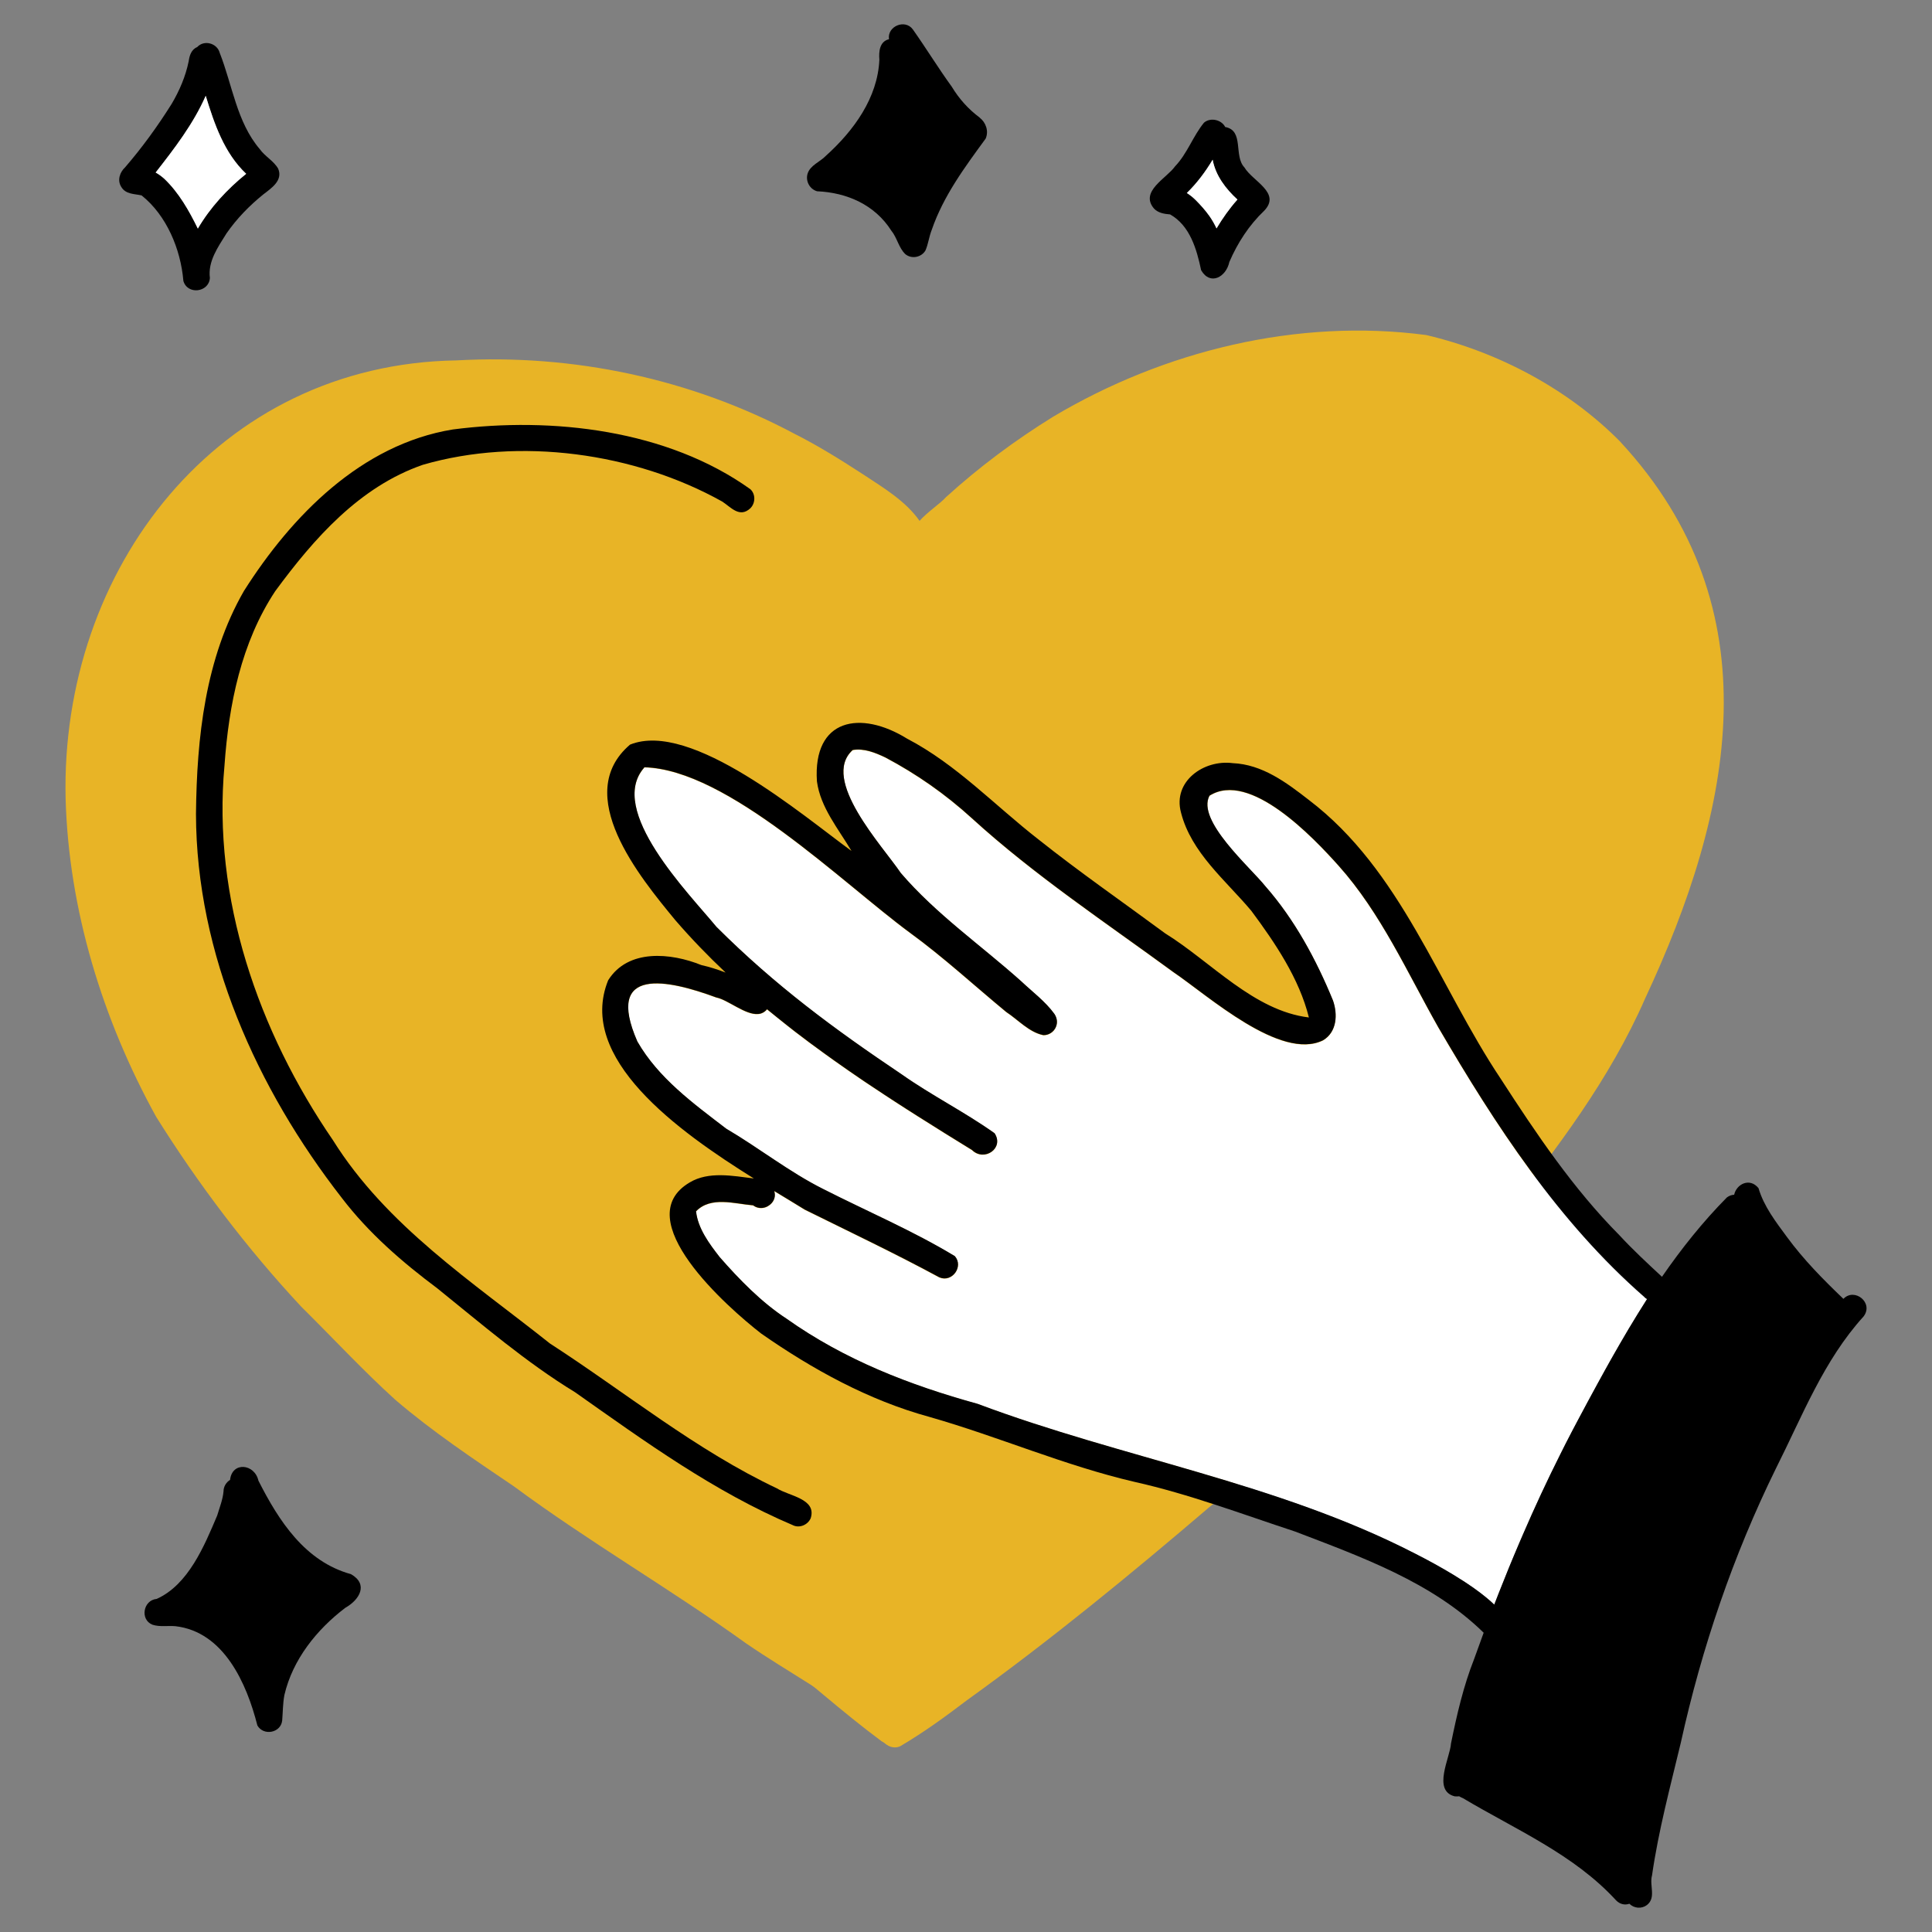 <svg xmlns="http://www.w3.org/2000/svg" xmlns:xlink="http://www.w3.org/1999/xlink" id="full-rgb" viewBox="0 0 50 50" width="50px" height="50px">
  <rect x="0" y="0" width="50" height="50" fill="#808080" stroke="none"/>
  <a xlink:href="lse">
    <rect id="fullLogo" width="50" height="50" style="fill: none; stroke-width: 0px;"/>
  </a>
  <a xlink:href="52.5603921568628">
    <path id="fullLogo-2" data-name="fullLogo" d="m41.937,11.438c3.997,4.317,2.913,9.538.637,14.407-.908,2.076-2.29,3.899-3.689,5.666-2.251,2.791-4.806,5.258-7.593,7.498-2.035,1.738-4.105,3.438-6.28,5.002-.55.419-1.111.826-1.707,1.177-.157.081-.365.014-.452-.139-.04-.07-.053-.153-.041-.231-.077-.008-.152-.042-.213-.096-1.034-.825-2.199-1.445-3.288-2.19-1.965-1.413-4.068-2.628-6.011-4.065-1.05-.711-2.106-1.415-3.07-2.241-.844-.765-1.619-1.604-2.431-2.406-1.406-1.508-2.666-3.171-3.759-4.919-1.384-2.51-2.262-5.355-2.342-8.229-.139-5.94,3.936-11.248,10.116-11.345,3.011-.17,6.065.473,8.729,1.89.625.314,1.22.686,1.806,1.067.516.341,1.093.685,1.449,1.196.205-.233.539-.448.683-.613.857-.779,1.787-1.472,2.772-2.081,2.871-1.71,6.329-2.557,9.659-2.115,1.865.439,3.678,1.398,5.026,2.766Z" style="fill: rgb(232, 180, 38); stroke-width: 0px;"/>
  </a>
  <a xlink:href="52.5603921568628">
    <path id="fullLogo-3" data-name="fullLogo" d="m23.038,45.178c-.083-.016-.154-.079-.222-.115-.009-.005-.018-.011-.006-.004-1.026-.761-1.962-1.614-2.957-2.395-.291-.238-.609-.478-.873-.707-.24-.152-.509-.407-.263-.685.135-.142.344-.135.457-.041,1.392,1.072,2.698,2.263,4.096,3.297-0-0-.001-0-.001-.001 0.0 0.0.001 0.0.002.001-.001-.001-.002-.001-.003-.002-.002-.002-.004-.003-.007-.004.376.175.184.747-.222.656Z" style="fill: rgb(232, 180, 38); stroke-width: 0px;"/>
  </a>
  <a xlink:href="1.4210854715202e-14">
    <path id="fullLogo-4" data-name="fullLogo" d="m42.628,33.619l-.006.01c-.079.123-.157.248-.234.373-.079.128-.157.257-.235.387-.037.063-.075.126-.112.189v.001c-.037.063-.074.126-.111.19-.06.103-.119.206-.177.309-.029.051-.057.101-.086.152-.04.071-.08.144-.12.215-.066.119-.131.237-.196.356-.174.318-.345.638-.516.958-.108.203-.214.405-.318.609-.045.089-.09.178-.134.267-.344.683-.666,1.378-.969,2.079-.033.074-.065.148-.096.223-.183.428-.358.858-.529,1.291-.04.102-.08.204-.119.305-.01-.01-.019-.019-.029-.028-.024-.024-.05-.048-.076-.07-.003-.002-.005-.004-.008-.006-.019-.017-.04-.035-.061-.052-.021-.018-.042-.036-.064-.053-.041-.034-.083-.066-.127-.1-.117-.089-.243-.177-.371-.261-.022-.015-.044-.029-.066-.043-.34-.221-.691-.417-.948-.553-.025-.014-.05-.027-.074-.039-.094-.05-.172-.09-.226-.117-3.57-1.838-7.582-2.471-11.318-3.874-1.76-.486-3.443-1.138-4.948-2.205-.647-.423-1.216-1.008-1.729-1.593-.27-.347-.564-.741-.612-1.186.382-.395.988-.196,1.478-.154.155.118.363.078.485-.065.021-.024.036-.05.048-.075.019-.041.029-.085.029-.127,0-.017-.002-.036-.005-.053-.002-.017-.006-.035-.013-.051.296.18.565.341.792.482,1.163.576,2.336,1.133,3.482,1.752.329.143.636-.278.402-.548-1.082-.656-2.272-1.161-3.408-1.738-.878-.44-1.661-1.063-2.509-1.561-.85-.652-1.758-1.311-2.3-2.257-.859-1.965.803-1.599,2.042-1.139.3.057.754.459,1.085.428.008,0,.015-.001.023-.003.009-.001.017-.002.025-.004.012-.002.023-.005.033-.01.009-.002.016-.005.024-.01.023-.009.044-.022.065-.039.008-.005.015-.011.022-.018.005-.003.01-.008.013-.013.008-.008.015-.016.023-.025q.001,0,.001-.001c.17.139.341.277.513.413.069.055.139.109.209.164.249.192.501.379.756.563.082.061.165.119.248.178.256.182.514.361.774.537.078.052.155.104.233.155.189.126.377.25.568.374.1.065.2.13.301.194.101.065.202.13.303.193.466.296.934.586,1.401.873.317.311.837-.051.583-.435-.766-.546-1.628-.977-2.404-1.524-1.748-1.174-3.271-2.297-4.794-3.817-.711-.863-2.85-3.024-1.865-4.127l-.013.006c.004-.003.009-.005.012-.009,2.154.054,5.128,2.997,6.875,4.283.871.635,1.662,1.366,2.491,2.05.309.203.589.523.958.599.14.005.272-.081.326-.209.051-.116.03-.239-.039-.342-.235-.323-.569-.57-.859-.844-1.04-.931-2.203-1.736-3.116-2.802-.469-.697-2.088-2.42-1.244-3.182.293-.051.591.071.852.196.799.425,1.542.941,2.237,1.574,1.617,1.474,3.451,2.689,5.212,3.979.896.606,2.775,2.306,3.873,1.763.357-.213.381-.669.256-1.029-.433-1.056-.992-2.094-1.75-2.957-.394-.494-1.788-1.7-1.447-2.343,1.042-.66,2.684,1.076,3.341,1.81,1.096,1.225,1.78,2.768,2.583,4.186,1.478,2.532,3.109,5.032,5.332,6.976-.001.002.004.008.013.015.005.004.012.009.018.014.012.009.025.017.039.026Z" style="fill: #fff; stroke-width: 0px;"/>
  </a>
  <path id="fullLogo-5" data-name="fullLogo" d="m42.621,33.629l.006-.01c-.014-.009-.027-.017-.039-.026-.006-.005-.014-.01-.018-.014-.009-.008-.014-.013-.013-.015-2.224-1.943-3.854-4.443-5.332-6.976-.804-1.419-1.487-2.961-2.583-4.186-.657-.734-2.3-2.47-3.341-1.81-.341.643,1.053,1.849,1.447,2.343.758.863,1.317,1.901,1.75,2.957.126.36.102.816-.256,1.029-1.098.543-2.978-1.158-3.873-1.763-1.761-1.29-3.595-2.505-5.212-3.979-.694-.633-1.437-1.149-2.237-1.574-.261-.125-.559-.247-.852-.196-.844.762.775,2.486,1.244,3.182.913,1.066,2.076,1.871,3.116,2.802.29.274.624.521.859.844.069.103.09.226.039.342-.054.128-.186.214-.326.209-.368-.076-.649-.396-.958-.599-.83-.685-1.62-1.416-2.491-2.05-1.747-1.286-4.72-4.229-6.875-4.283-.003.003-.008.005-.012.009l.013-.006c-.985,1.103,1.155,3.264,1.865,4.127,1.523,1.52,3.046,2.643,4.794,3.817.775.547,1.638.978,2.404,1.524.255.385-.265.746-.583.435-.467-.287-.935-.577-1.401-.873-.102-.063-.203-.128-.303-.193-.101-.064-.202-.129-.301-.194-.191-.123-.379-.248-.568-.374-.078-.051-.155-.103-.233-.155-.26-.177-.519-.355-.774-.537-.083-.059-.166-.118-.248-.178-.255-.184-.507-.371-.756-.563-.069-.054-.14-.108-.209-.164-.172-.135-.343-.274-.513-.413q0,.001-.001.001c-.008.009-.015.017-.023.025-.003.005-.008.01-.013.013-.008.006-.014.013-.022.018-.021.017-.042.03-.065.039-.008.004-.016.008-.024.01-.01.004-.021.008-.033.01-.009.002-.016.004-.025.004-.008.002-.015.003-.023.003-.331.031-.785-.37-1.085-.428-1.239-.459-2.901-.825-2.042,1.139.542.947,1.449,1.605,2.3,2.257.848.498,1.63,1.121,2.509,1.561,1.135.577,2.325,1.082,3.408,1.738.234.27-.073.691-.402.548-1.146-.62-2.319-1.176-3.482-1.752-.226-.141-.496-.302-.792-.482.006.016.011.034.013.051.011.059.004.12-.024.18-.012.025-.027.051-.048.075-.122.143-.33.183-.485.065-.491-.042-1.096-.241-1.478.154.048.445.342.839.612,1.186.512.585,1.082,1.17,1.729,1.593,1.504,1.067,3.188,1.719,4.948,2.205,3.736,1.404,7.748,2.036,11.318,3.874.054.027.132.067.226.117.023.012.048.025.074.039.257.137.608.333.948.553.022.014.044.029.066.043.129.085.255.172.371.261.043.034.086.067.127.1.022.017.043.035.064.053.021.017.041.035.061.052.002.002.004.004.008.006.026.024.052.047.076.07.01.009.019.018.029.028.039-.102.079-.204.119-.305.17-.433.345-.863.529-1.291.031-.075.064-.148.096-.223.303-.701.625-1.395.969-2.079.044-.089.089-.178.134-.267.104-.204.21-.406.318-.609.17-.32.341-.639.516-.958.065-.119.13-.237.196-.356.04-.071.08-.144.12-.215.028-.051.056-.101.086-.152.057-.103.117-.206.177-.309.074-.128.147-.254.222-.379.078-.13.156-.259.235-.387.077-.125.155-.249.234-.373Zm5.087-.015c.286-.299.791.102.521.456-1.033,1.136-1.585,2.578-2.267,3.931-1.109,2.257-1.923,4.648-2.463,7.101-.273,1.138-.578,2.273-.745,3.434-.073.26.115.577-.134.768-.139.103-.331.085-.452-.035-.109.038-.237.021-.345-.089-1.091-1.19-2.596-1.829-3.96-2.642-.034-.014-.067-.03-.1-.05-.034.004-.073.005-.116.001-.585-.149-.117-1.005-.095-1.37.151-.741.32-1.478.598-2.183.081-.228.164-.455.247-.681-1.332-1.307-3.178-1.967-4.878-2.618-1.377-.453-2.74-.969-4.156-1.286-1.815-.422-3.523-1.172-5.311-1.682-1.572-.429-3.03-1.234-4.354-2.158-.87-.676-3.465-2.961-1.846-3.911.488-.291,1.109-.17,1.658-.101-1.981-1.235-4.587-3.115-3.771-5.129.514-.822,1.625-.712,2.412-.394.215.048.423.115.628.194-.455-.429-.89-.879-1.301-1.355-.926-1.123-2.683-3.254-1.173-4.544,1.578-.641,4.468,1.832,5.731,2.751-.338-.572-.804-1.124-.894-1.801-.108-1.63,1.13-1.849,2.333-1.105,1.28.668,2.269,1.728,3.396,2.605,1.067.849,2.188,1.625,3.283,2.434,1.195.741,2.291,2.003,3.72,2.177-.248-1.004-.875-1.933-1.49-2.76-.665-.793-1.555-1.502-1.82-2.544-.218-.809.593-1.375,1.338-1.278.766.033,1.389.5,1.969.951,2.395,1.82,3.35,4.796,4.97,7.221.92,1.422,1.873,2.84,3.07,4.046.349.378.726.727,1.101,1.075.504-.729,1.055-1.422,1.682-2.056.062-.044.126-.065.186-.067.059-.275.401-.453.63-.171.138.471.444.867.737,1.265.428.584.936,1.099,1.458,1.598.001.001.003.001.004.002Z" style="stroke-width: 0px;"/>
  <path id="fullLogo-6" data-name="fullLogo" d="m4.745,7.263c-.069-.812-.432-1.689-1.081-2.206-.19-.042-.414-.027-.527-.222-.106-.17-.037-.377.101-.505.443-.513.843-1.066,1.203-1.639.203-.342.363-.716.442-1.105.021-.149.069-.306.22-.367.176-.195.516-.104.583.148.331.842.441,1.792,1.035,2.49.137.193.362.306.478.508.129.303-.171.502-.379.662-.364.293-.69.628-.958,1.013-.219.353-.486.723-.43,1.155-.026.377-.588.443-.688.069Zm-.491-2.634c.376.36.639.824.866,1.287.321-.549.758-1.019,1.25-1.418-.569-.538-.824-1.29-1.047-2.019-.319.728-.809,1.364-1.296,1.986.081.045.157.102.226.164Z" style="stroke-width: 0px;"/>
  <path id="fullLogo-7" data-name="fullLogo" d="m31.085,6.993c-.114-.541-.287-1.152-.803-1.444-.151-.012-.31-.037-.418-.153-.374-.442.328-.782.545-1.089.319-.333.465-.785.751-1.133.167-.142.453-.076.548.113.496.089.214.748.497,1.045.209.357.96.657.511,1.123-.39.37-.689.833-.901,1.326-.082.387-.493.621-.73.212Zm-.145-1.819c.13.13.251.264.357.414.072.102.134.21.186.323.157-.264.336-.516.541-.746-.301-.276-.566-.619-.642-1.031-.187.313-.407.607-.668.862.081.051.157.111.225.179Z" style="stroke-width: 0px;"/>
  <a xlink:href="1.4210854715202e-14">
    <path id="fullLogo-8" data-name="fullLogo" d="m32.024,5.165c-.205.23-.383.482-.54.746-.053-.113-.114-.221-.186-.323-.106-.149-.228-.284-.357-.414-.068-.068-.144-.128-.225-.18.261-.254.481-.548.668-.861.076.412.34.755.641,1.031Z" style="fill: #fff; stroke-width: 0px;"/>
  </a>
  <a xlink:href="1.4210854715202e-14">
    <path id="fullLogo-9" data-name="fullLogo" d="m5.324,2.478c.224.73.478,1.482,1.047,2.02-.493.399-.929.869-1.251,1.418-.226-.465-.49-.928-.865-1.288-.069-.062-.145-.118-.226-.164.487-.623.977-1.259,1.296-1.986Z" style="fill: #fff; stroke-width: 0px;"/>
  </a>
  <a xlink:href="100">
    <path id="fullLogo-10" data-name="fullLogo" d="m9.083,40.739c.46.263.221.664-.145.87-.741.562-1.364,1.34-1.578,2.258-.041.219-.039.441-.057.66-.034.32-.482.407-.642.128-.276-1.086-.865-2.422-2.118-2.569-.198-.018-.405.024-.596-.038-.331-.131-.241-.637.107-.668.819-.366,1.233-1.369,1.567-2.159.061-.206.145-.41.164-.625,0-.123.068-.234.169-.296.053-.482.636-.419.734.019.527,1.042,1.207,2.093,2.395,2.42Z" style="stroke-width: 0px;"/>
  </a>
  <a xlink:href="100">
    <path id="fullLogo-11" data-name="fullLogo" d="m25.354,3.045c.163.127.239.35.155.542-.539.738-1.094,1.483-1.396,2.363-.069.172-.088.36-.161.53-.104.181-.358.231-.52.099-.174-.163-.214-.428-.367-.613-.428-.67-1.149-.982-1.918-1.016-.191-.053-.303-.261-.248-.451.067-.224.325-.308.477-.469.718-.647,1.339-1.497,1.382-2.486-.017-.211.005-.47.249-.529-.051-.335.415-.531.617-.254.354.501.655.997,1.007,1.482.19.315.43.582.724.801Z" style="stroke-width: 0px;"/>
  </a>
  <a xlink:href="100">
    <path id="fullLogo-12" data-name="fullLogo" d="m20.525,39.474c-2.051-.871-3.834-2.168-5.641-3.442-1.276-.779-2.407-1.756-3.568-2.691-.91-.679-1.775-1.43-2.467-2.335-2.203-2.83-3.769-6.311-3.777-9.938.02-1.977.239-4.031,1.241-5.774,1.235-1.947,3.038-3.792,5.403-4.179,2.578-.335,5.556.008,7.705,1.547.138.13.13.361-.001.491-.279.262-.507-.03-.729-.173-2.269-1.267-5.249-1.675-7.745-.952-1.643.567-2.823,1.911-3.823,3.271-.881,1.333-1.202,2.936-1.313,4.509-.319,3.446.877,6.886,2.808,9.702,1.385,2.214,3.607,3.663,5.614,5.259,1.958,1.266,3.783,2.765,5.9,3.762-.003-.002-.006-.004-.009-.005-.007-.004-.014-.007-.023-.012.308.203,1.043.268.881.777-.073.171-.285.263-.455.184Z" style="stroke-width: 0px;"/>
  </a>
</svg>